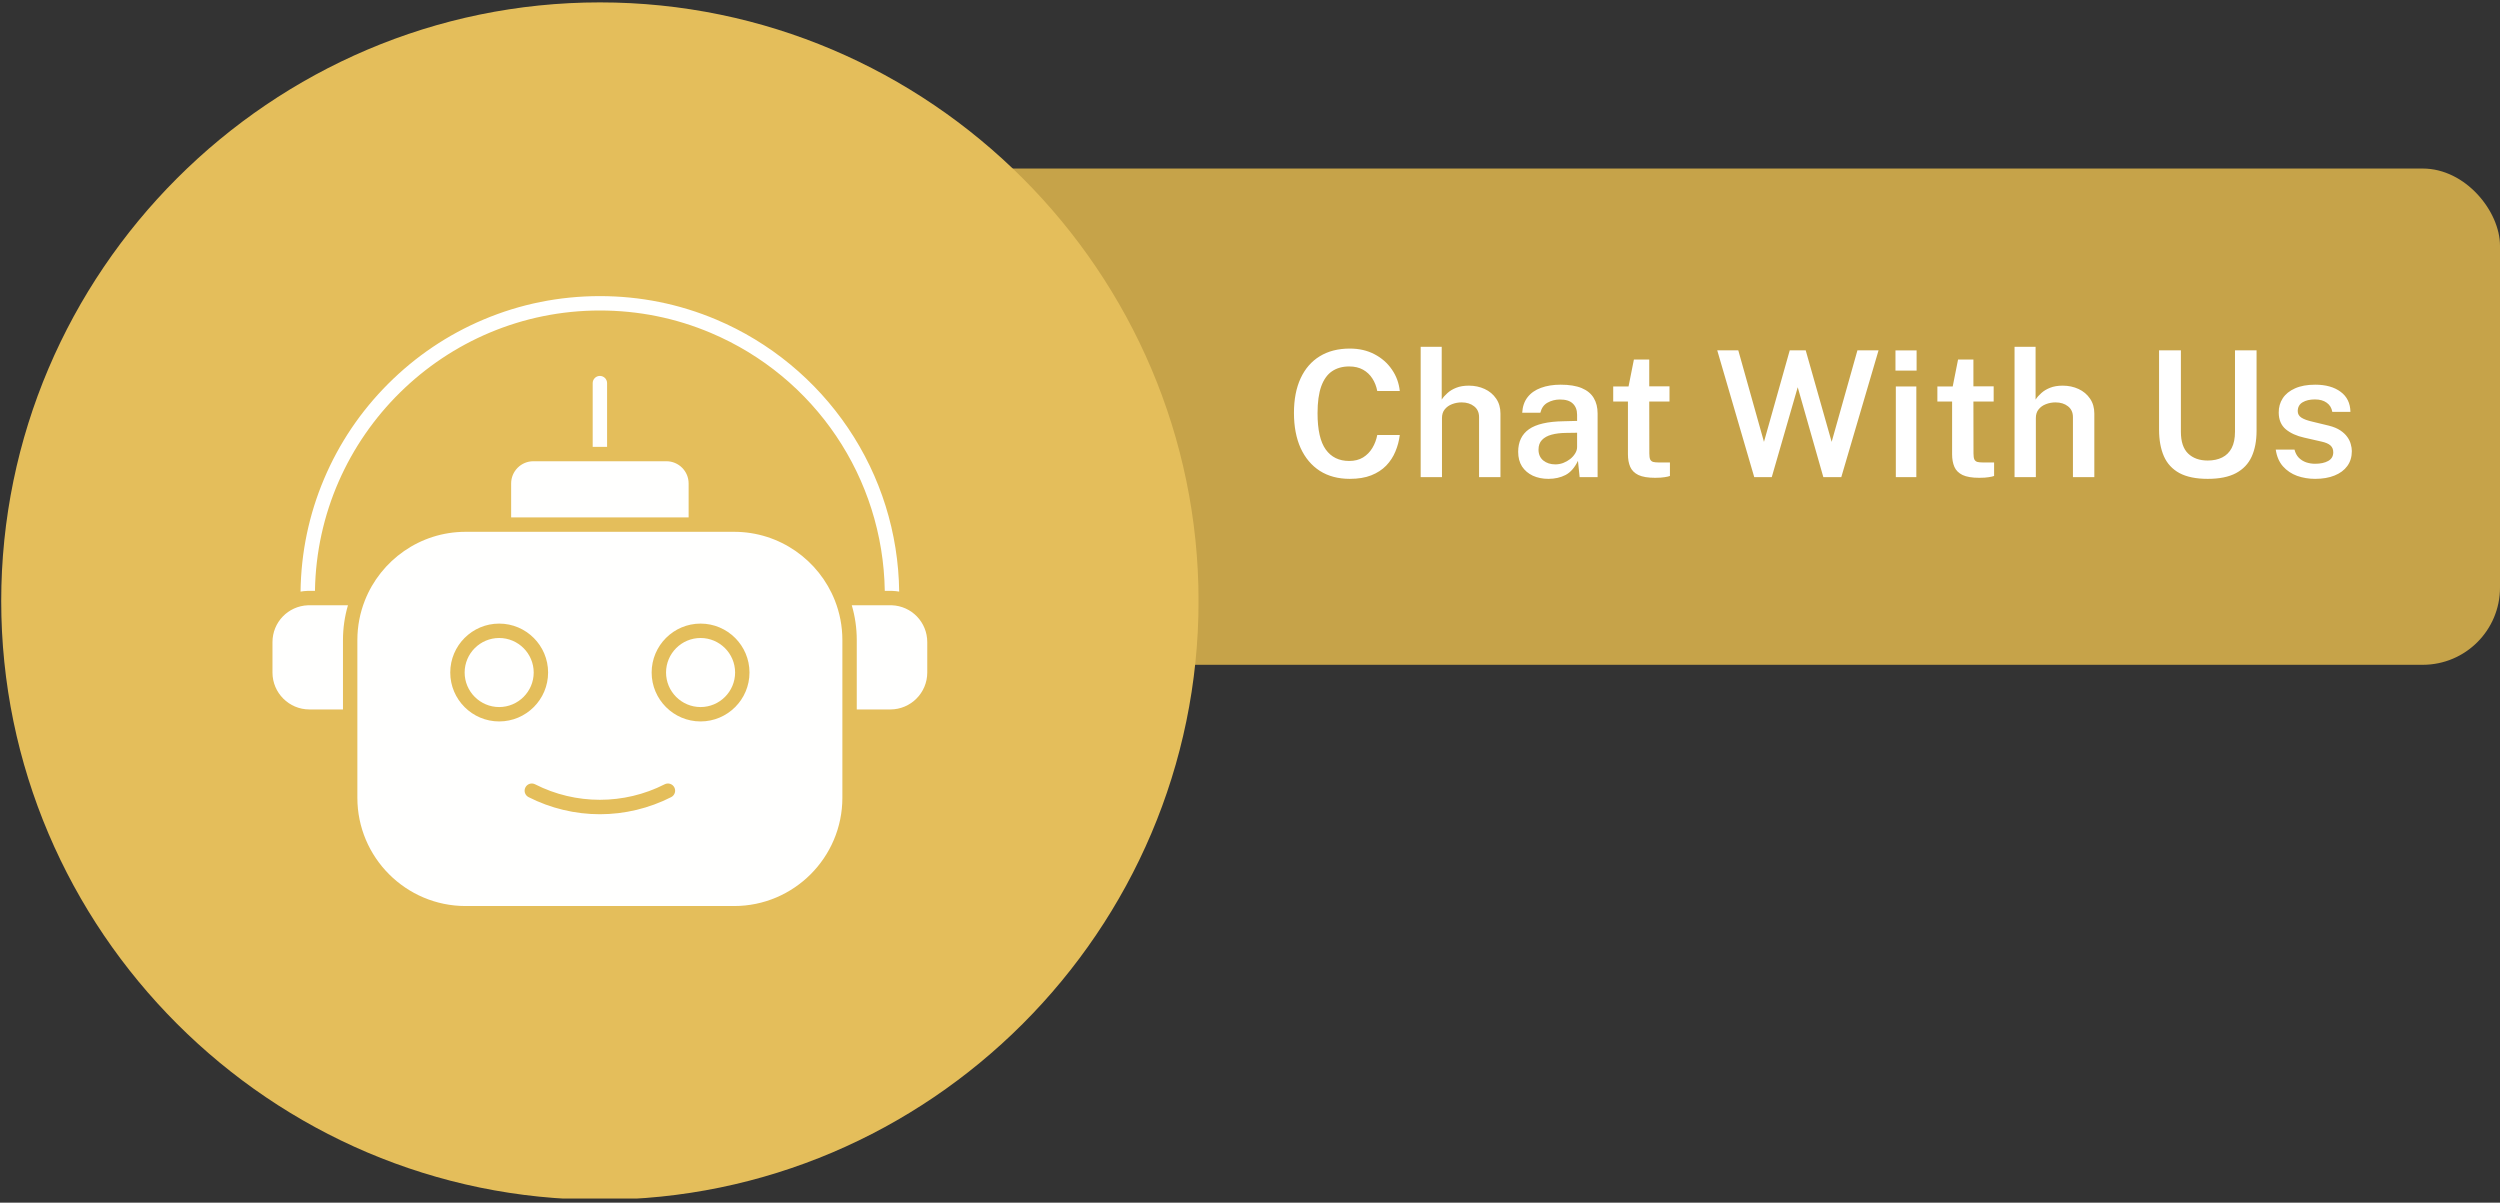 <svg width="264" height="127" viewBox="0 0 264 127" fill="none" xmlns="http://www.w3.org/2000/svg">
<rect x="0" y="0" width="264" height="127" fill="#333333" stroke="none"/>
<rect x="95.416" y="17.798" width="168.584" height="52.404" rx="8.157" fill="#C6A349"/>
<g clip-path="url(#clip0_236_10350)">
<path fill-rule="evenodd" clip-rule="evenodd" d="M63.348 0.253C98.119 0.253 126.567 28.702 126.567 63.472C126.567 98.243 98.119 126.691 63.348 126.691C28.578 126.691 0.129 98.243 0.129 63.472C0.129 28.702 28.578 0.253 63.348 0.253Z" fill="#E4BE5B"/>
<path fill-rule="evenodd" clip-rule="evenodd" d="M70.373 48.707C71.667 48.707 72.719 49.76 72.719 51.053V54.64H53.977V51.053C53.977 49.759 55.029 48.707 56.323 48.707H70.373Z" fill="#FFFFFE"/>
<path fill-rule="evenodd" clip-rule="evenodd" d="M97.919 67.813V71.018C97.919 73.169 96.17 74.918 94.02 74.918H90.474V67.592C90.474 66.329 90.295 65.093 89.947 63.913H94.02C94.069 63.913 94.113 63.914 94.157 63.915C94.161 63.915 94.165 63.916 94.168 63.916C96.272 63.994 97.919 65.706 97.919 67.813Z" fill="#FFFFFE"/>
<path fill-rule="evenodd" clip-rule="evenodd" d="M32.673 63.914H36.745C36.398 65.093 36.218 66.329 36.218 67.593V74.918H32.673C30.522 74.918 28.773 73.169 28.773 71.019V67.814C28.773 65.71 30.418 63.999 32.522 63.917C32.524 63.917 32.526 63.917 32.529 63.917C32.532 63.917 32.536 63.917 32.539 63.916C32.58 63.915 32.624 63.914 32.673 63.914Z" fill="#FFFFFE"/>
<path fill-rule="evenodd" clip-rule="evenodd" d="M56.359 71.018C56.359 69.01 54.721 67.372 52.713 67.372C50.705 67.372 49.066 69.01 49.066 71.018C49.066 73.027 50.705 74.665 52.713 74.665C54.721 74.665 56.359 73.027 56.359 71.018Z" fill="#FFFFFE"/>
<path fill-rule="evenodd" clip-rule="evenodd" d="M77.627 71.018C77.627 69.01 75.989 67.372 73.98 67.372C71.972 67.372 70.334 69.01 70.334 71.018C70.334 73.027 71.972 74.665 73.98 74.665C75.989 74.665 77.627 73.027 77.627 71.018Z" fill="#FFFFFE"/>
<path fill-rule="evenodd" clip-rule="evenodd" d="M77.522 56.159C82.353 56.159 86.494 59.172 88.165 63.416C88.675 64.711 88.955 66.119 88.955 67.592V84.244C88.955 90.548 83.826 95.677 77.522 95.677H49.171C42.867 95.677 37.738 90.548 37.738 84.244V67.592C37.738 66.119 38.018 64.711 38.528 63.416C40.199 59.172 44.34 56.159 49.171 56.159H77.522ZM79.146 71.018C79.146 68.17 76.828 65.852 73.98 65.852C71.131 65.852 68.814 68.17 68.814 71.018C68.814 73.867 71.131 76.184 73.98 76.184C76.828 76.184 79.146 73.867 79.146 71.018ZM70.88 84.175C71.253 83.984 71.402 83.526 71.212 83.153C71.021 82.779 70.563 82.63 70.189 82.821C65.904 85.004 60.789 85.004 56.504 82.821C56.13 82.63 55.672 82.779 55.482 83.153C55.291 83.526 55.44 83.984 55.814 84.175C58.136 85.358 60.741 85.983 63.347 85.983C65.952 85.983 68.557 85.358 70.88 84.175ZM57.879 71.018C57.879 68.17 55.562 65.852 52.713 65.852C49.864 65.852 47.547 68.17 47.547 71.018C47.547 73.867 49.864 76.184 52.713 76.184C55.562 76.184 57.879 73.867 57.879 71.018Z" fill="#FFFFFE"/>
<path fill-rule="evenodd" clip-rule="evenodd" d="M94.954 62.474C94.715 62.432 94.473 62.407 94.229 62.398C94.163 62.395 94.095 62.394 94.02 62.394H93.433C93.243 50.469 86.074 39.812 75.059 35.153C71.35 33.584 67.409 32.789 63.346 32.789C46.916 32.789 33.52 46.025 33.26 62.394H32.673C32.597 62.394 32.529 62.395 32.467 62.397C32.221 62.406 31.977 62.432 31.738 62.474C31.79 58.349 32.624 54.348 34.22 50.574C35.812 46.81 38.092 43.429 40.994 40.527C43.897 37.625 47.277 35.345 51.041 33.753C54.939 32.104 59.079 31.269 63.346 31.269C67.614 31.269 71.753 32.105 75.651 33.753C78.464 34.942 81.089 36.535 83.454 38.487C85.802 40.425 87.855 42.685 89.558 45.205C93.014 50.322 94.876 56.284 94.954 62.474Z" fill="#FFFFFE"/>
<path fill-rule="evenodd" clip-rule="evenodd" d="M64.108 40.457V47.187H62.588V40.457C62.588 40.037 62.928 39.697 63.348 39.697C63.768 39.697 64.108 40.038 64.108 40.457Z" fill="#FFFFFE"/>
</g>
<path d="M142.54 36.809C143.521 36.809 144.392 37.009 145.151 37.41C145.91 37.806 146.521 38.343 146.984 39.022C147.453 39.7 147.731 40.457 147.817 41.29H145.438C145.345 40.796 145.172 40.355 144.919 39.966C144.672 39.577 144.345 39.268 143.938 39.04C143.531 38.812 143.043 38.697 142.475 38.697C141.765 38.697 141.16 38.867 140.66 39.207C140.167 39.54 139.787 40.071 139.522 40.799C139.262 41.528 139.133 42.472 139.133 43.632C139.133 45.391 139.423 46.672 140.003 47.475C140.583 48.277 141.407 48.678 142.475 48.678C143.043 48.678 143.531 48.555 143.938 48.308C144.345 48.055 144.672 47.721 144.919 47.308C145.172 46.888 145.345 46.431 145.438 45.938H147.817C147.743 46.543 147.589 47.123 147.354 47.678C147.126 48.234 146.802 48.731 146.382 49.169C145.963 49.601 145.435 49.944 144.799 50.197C144.169 50.444 143.416 50.567 142.54 50.567C141.312 50.567 140.256 50.286 139.373 49.724C138.497 49.157 137.821 48.354 137.346 47.317C136.877 46.274 136.642 45.036 136.642 43.605C136.642 42.179 136.877 40.96 137.346 39.947C137.815 38.935 138.488 38.16 139.364 37.623C140.247 37.08 141.305 36.809 142.54 36.809ZM150.023 50.382V36.623H152.245V42.197C152.399 41.956 152.603 41.725 152.856 41.503C153.109 41.274 153.418 41.089 153.782 40.947C154.152 40.799 154.593 40.725 155.106 40.725C155.717 40.725 156.275 40.842 156.782 41.077C157.288 41.311 157.692 41.651 157.994 42.095C158.297 42.534 158.448 43.058 158.448 43.669V50.382H156.189V44.049C156.189 43.555 156.013 43.172 155.661 42.901C155.316 42.629 154.877 42.493 154.347 42.493C153.995 42.493 153.658 42.555 153.337 42.679C153.016 42.802 152.757 42.987 152.56 43.234C152.368 43.475 152.273 43.777 152.273 44.142V50.382H150.023ZM163.513 50.567C162.902 50.567 162.353 50.456 161.865 50.234C161.384 50.005 161.004 49.681 160.726 49.261C160.455 48.836 160.319 48.32 160.319 47.715C160.319 46.66 160.699 45.864 161.458 45.327C162.223 44.79 163.442 44.509 165.115 44.484L166.541 44.447V43.799C166.541 43.293 166.39 42.898 166.087 42.614C165.791 42.324 165.328 42.182 164.698 42.188C164.235 42.194 163.81 42.305 163.421 42.521C163.038 42.731 162.785 43.086 162.661 43.586H160.745C160.782 42.932 160.97 42.385 161.31 41.947C161.655 41.503 162.128 41.173 162.726 40.956C163.325 40.734 164.016 40.623 164.8 40.623C165.714 40.623 166.457 40.744 167.032 40.984C167.606 41.225 168.028 41.574 168.3 42.031C168.572 42.481 168.707 43.027 168.707 43.669V50.382H166.809L166.633 48.66C166.288 49.382 165.85 49.882 165.319 50.16C164.794 50.431 164.192 50.567 163.513 50.567ZM164.245 49.039C164.522 49.039 164.797 48.99 165.069 48.891C165.34 48.786 165.587 48.647 165.809 48.475C166.032 48.296 166.208 48.098 166.337 47.882C166.473 47.666 166.541 47.441 166.541 47.206V45.697L165.365 45.715C164.785 45.722 164.279 45.783 163.847 45.901C163.414 46.018 163.075 46.206 162.828 46.465C162.587 46.718 162.467 47.058 162.467 47.484C162.467 47.971 162.637 48.354 162.976 48.632C163.316 48.904 163.739 49.039 164.245 49.039ZM176.299 42.401H174.16L174.169 47.891C174.169 48.175 174.2 48.385 174.262 48.521C174.33 48.651 174.435 48.737 174.577 48.78C174.725 48.817 174.922 48.836 175.169 48.836H176.345V50.261C176.222 50.311 176.033 50.354 175.78 50.391C175.533 50.434 175.2 50.456 174.78 50.456C174.021 50.456 173.432 50.357 173.012 50.16C172.598 49.956 172.311 49.669 172.151 49.299C171.99 48.928 171.91 48.487 171.91 47.975V42.401H170.355V40.808H171.975L172.54 37.966H174.16V40.799H176.299V42.401ZM198.376 36.994L194.441 50.382H192.543L189.84 40.892L187.099 50.382H185.247L181.34 36.994H183.562L186.275 46.66L188.997 36.994H190.682L193.423 46.66L196.145 36.994H198.376ZM202.365 40.808V50.382H200.199V40.808H202.365ZM202.393 37.003V39.133H200.162V37.003H202.393ZM210.531 42.401H208.392L208.401 47.891C208.401 48.175 208.432 48.385 208.494 48.521C208.562 48.651 208.666 48.737 208.808 48.78C208.957 48.817 209.154 48.836 209.401 48.836H210.577V50.261C210.453 50.311 210.265 50.354 210.012 50.391C209.765 50.434 209.432 50.456 209.012 50.456C208.253 50.456 207.663 50.357 207.244 50.16C206.83 49.956 206.543 49.669 206.383 49.299C206.222 48.928 206.142 48.487 206.142 47.975V42.401H204.587V40.808H206.207L206.772 37.966H208.392V40.799H210.531V42.401ZM212.736 50.382V36.623H214.958V42.197C215.112 41.956 215.316 41.725 215.569 41.503C215.822 41.274 216.131 41.089 216.495 40.947C216.865 40.799 217.306 40.725 217.819 40.725C218.43 40.725 218.988 40.842 219.495 41.077C220.001 41.311 220.405 41.651 220.707 42.095C221.01 42.534 221.161 43.058 221.161 43.669V50.382H218.902V44.049C218.902 43.555 218.726 43.172 218.374 42.901C218.029 42.629 217.59 42.493 217.06 42.493C216.708 42.493 216.371 42.555 216.05 42.679C215.729 42.802 215.47 42.987 215.273 43.234C215.081 43.475 214.986 43.777 214.986 44.142V50.382H212.736ZM238.293 45.493C238.293 46.555 238.12 47.465 237.774 48.225C237.429 48.978 236.876 49.558 236.117 49.965C235.364 50.366 234.37 50.567 233.136 50.567C231.901 50.567 230.904 50.363 230.145 49.956C229.392 49.542 228.846 48.95 228.506 48.178C228.167 47.401 227.997 46.462 227.997 45.364V36.994H230.302V45.595C230.302 46.632 230.555 47.398 231.062 47.891C231.574 48.385 232.265 48.632 233.136 48.632C233.722 48.632 234.231 48.524 234.663 48.308C235.095 48.092 235.429 47.762 235.663 47.317C235.898 46.867 236.015 46.293 236.015 45.595V36.994H238.293V45.493ZM244.475 50.567C243.808 50.567 243.176 50.462 242.577 50.252C241.984 50.036 241.484 49.7 241.077 49.243C240.676 48.786 240.423 48.197 240.318 47.475H242.299C242.386 47.826 242.537 48.114 242.753 48.336C242.975 48.558 243.237 48.721 243.54 48.826C243.842 48.925 244.151 48.974 244.466 48.974C245.04 48.974 245.503 48.876 245.855 48.678C246.213 48.481 246.392 48.175 246.392 47.762C246.392 47.459 246.293 47.218 246.095 47.039C245.898 46.861 245.583 46.725 245.151 46.632L243.327 46.215C242.518 46.036 241.867 45.74 241.373 45.327C240.886 44.913 240.639 44.33 240.633 43.577C240.626 43.009 240.768 42.503 241.059 42.058C241.349 41.614 241.781 41.265 242.355 41.012C242.929 40.753 243.639 40.623 244.484 40.623C245.601 40.623 246.496 40.873 247.169 41.373C247.842 41.867 248.188 42.574 248.206 43.493H246.29C246.222 43.08 246.027 42.759 245.706 42.531C245.385 42.296 244.969 42.179 244.456 42.179C243.926 42.179 243.49 42.281 243.151 42.484C242.811 42.688 242.642 43 242.642 43.419C242.642 43.709 242.771 43.938 243.031 44.105C243.29 44.271 243.679 44.413 244.197 44.53L245.919 44.947C246.413 45.071 246.817 45.237 247.132 45.447C247.447 45.657 247.694 45.888 247.873 46.141C248.052 46.388 248.175 46.644 248.243 46.91C248.317 47.169 248.354 47.41 248.354 47.632C248.354 48.249 248.194 48.777 247.873 49.215C247.558 49.647 247.111 49.981 246.53 50.215C245.95 50.45 245.265 50.567 244.475 50.567Z" fill="white"/>
<defs>
<clipPath id="clip0_236_10350">
<rect width="126.562" height="126.562" fill="white"/>
</clipPath>
</defs>
</svg>
